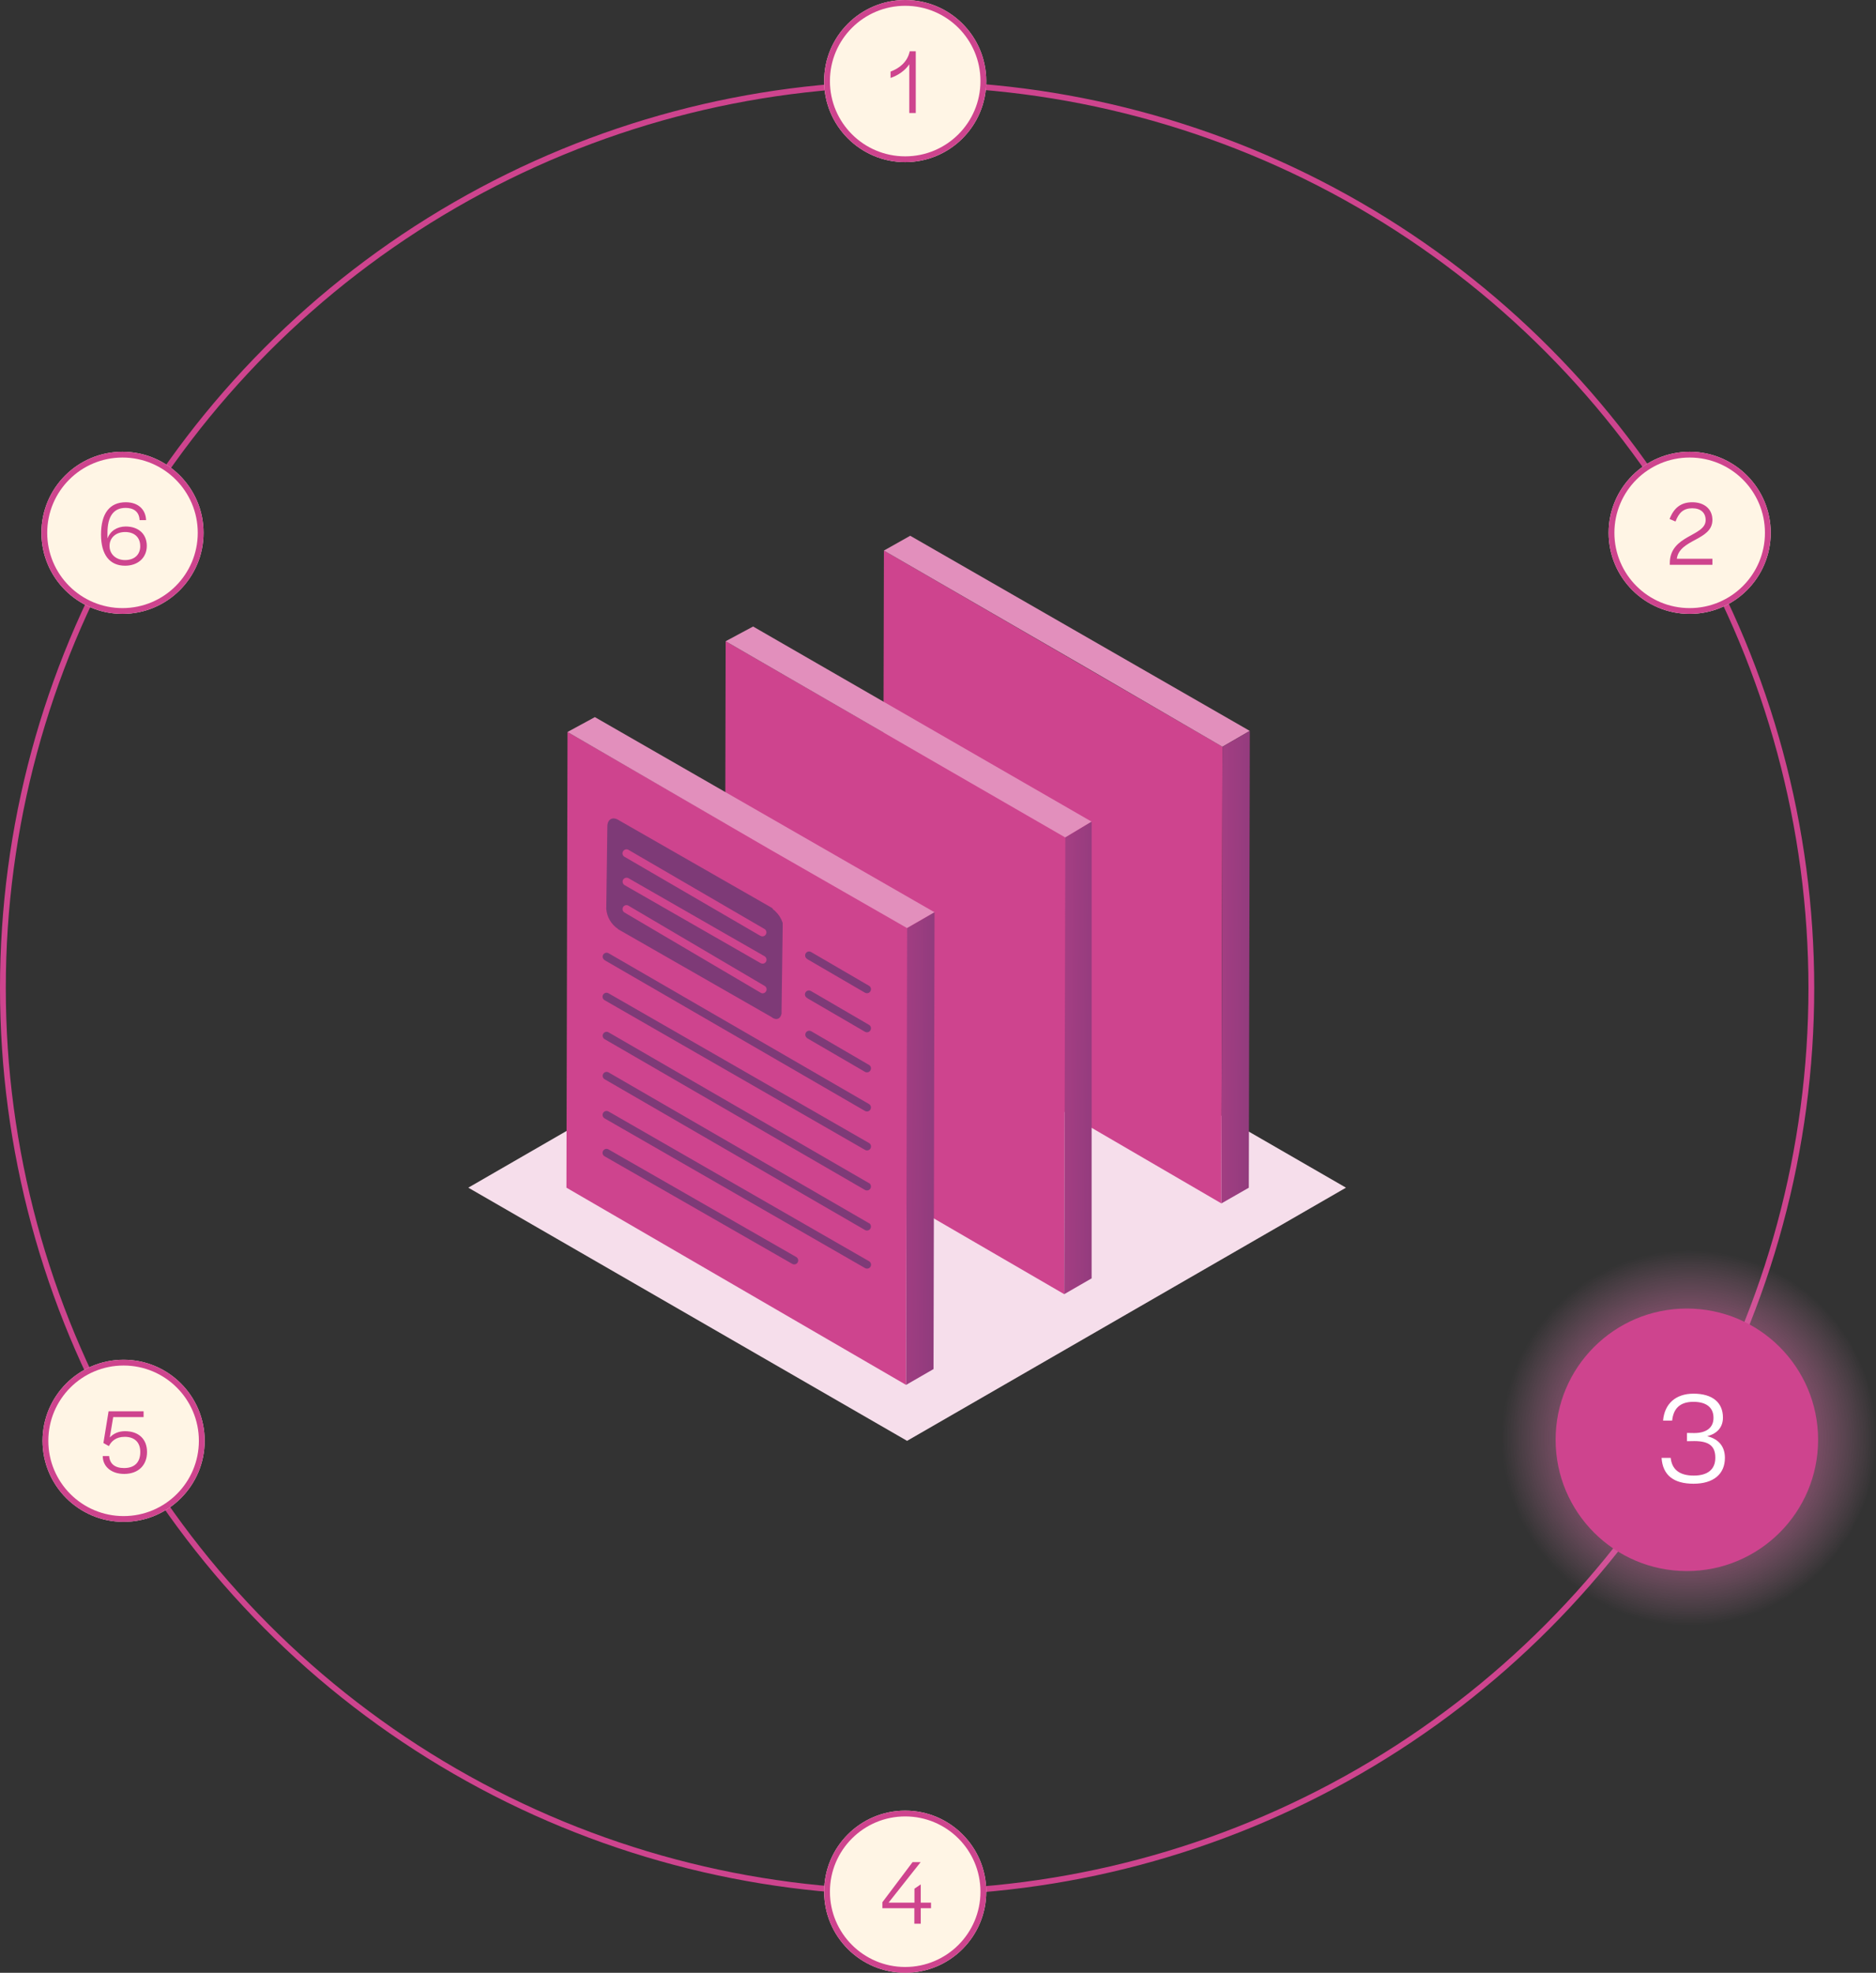 <?xml version="1.0" encoding="UTF-8"?> <svg xmlns="http://www.w3.org/2000/svg" xmlns:xlink="http://www.w3.org/1999/xlink" id="Layer_1" data-name="Layer 1" width="486" height="511.02" viewBox="0 0 486 511.02"><rect x="0" y="0" width="486" height="511.02" fill="#333333" stroke="none"/><defs><style> .cls-1, .cls-2, .cls-3, .cls-4, .cls-5, .cls-6, .cls-7, .cls-8, .cls-9, .cls-10, .cls-11, .cls-12, .cls-13, .cls-14, .cls-15, .cls-16, .cls-17 { stroke-width: 0px; } .cls-1, .cls-18, .cls-19 { fill: none; } .cls-2 { fill: url(#linear-gradient); } .cls-3 { fill: url(#radial-gradient); } .cls-4 { fill: url(#linear-gradient-10); } .cls-18 { stroke-miterlimit: 4; stroke-width: 1.5px; } .cls-18, .cls-19 { stroke: #ce448e; } .cls-20 { opacity: .3; } .cls-5 { fill: url(#linear-gradient-4); } .cls-6 { fill: url(#linear-gradient-2); } .cls-7 { fill: url(#linear-gradient-3); } .cls-8 { fill: url(#linear-gradient-8); } .cls-9 { fill: url(#linear-gradient-9); } .cls-10 { fill: url(#linear-gradient-7); } .cls-11 { fill: url(#linear-gradient-5); } .cls-12 { fill: url(#linear-gradient-6); } .cls-21 { isolation: isolate; } .cls-19 { stroke-width: 1.5px; } .cls-13 { fill: #ce448e; } .cls-14 { fill: #e28fbc; } .cls-15 { fill: #7e3a77; } .cls-16 { fill: #fff; } .cls-17 { fill: #fff5e5; } </style><radialGradient id="radial-gradient" cx="-497.31" cy="913.32" fx="-497.31" fy="913.32" r=".5" gradientTransform="translate(48677 88964.96) scale(97 -97)" gradientUnits="userSpaceOnUse"><stop offset="0" stop-color="#ce448e"></stop><stop offset=".28" stop-color="#cf4891" stop-opacity=".94"></stop><stop offset="1" stop-color="#e28fbc" stop-opacity="0"></stop></radialGradient><linearGradient id="linear-gradient" x1="-501.63" y1="920.44" x2="-502.21" y2="923.02" gradientTransform="translate(113965.33 120248.37) scale(227.33 -131.17)" gradientUnits="userSpaceOnUse"><stop offset="0" stop-color="#fff"></stop><stop offset="1" stop-color="#000"></stop></linearGradient><linearGradient id="linear-gradient-2" x1="-500.07" y1="919.57" x2="-499.55" y2="918.86" gradientTransform="translate(43982.16 154974.17) scale(87.99 -169.1)" gradientUnits="userSpaceOnUse"><stop offset="0" stop-color="#e28fbc"></stop><stop offset="1" stop-color="#ce448e"></stop></linearGradient><linearGradient id="linear-gradient-3" x1="-488.5" y1="915.85" x2="-489.69" y2="915.06" gradientTransform="translate(47404.36 49899.72) scale(94.79 -54.65)" gradientUnits="userSpaceOnUse"><stop offset="0" stop-color="#ce448e"></stop><stop offset="1" stop-color="#e28fbc"></stop></linearGradient><linearGradient id="linear-gradient-4" x1="-438.54" y1="914.86" x2="-432.52" y2="913.92" gradientTransform="translate(3520.02 112147.52) scale(7.37 -122.4)" gradientUnits="userSpaceOnUse"><stop offset="0" stop-color="#ce448e"></stop><stop offset=".19" stop-color="#c7438c"></stop><stop offset=".47" stop-color="#b44087"></stop><stop offset=".79" stop-color="#943c7e"></stop><stop offset="1" stop-color="#7d3977"></stop></linearGradient><linearGradient id="linear-gradient-5" x1="-500.22" y1="919.75" x2="-499.7" y2="919.05" gradientTransform="translate(44073.98 155021.52) scale(88.25 -169.13)" gradientUnits="userSpaceOnUse"><stop offset="0" stop-color="#e28fbc"></stop><stop offset="1" stop-color="#ce448e"></stop></linearGradient><linearGradient id="linear-gradient-6" x1="-488.1" y1="916.11" x2="-489.29" y2="915.32" gradientTransform="translate(47376.44 49925.99) scale(94.81 -54.65)" gradientUnits="userSpaceOnUse"><stop offset="0" stop-color="#ce448e"></stop><stop offset="1" stop-color="#e28fbc"></stop></linearGradient><linearGradient id="linear-gradient-7" x1="-436.16" y1="914.86" x2="-429.92" y2="913.91" gradientTransform="translate(3349.03 112171.04) scale(7.11 -122.4)" gradientUnits="userSpaceOnUse"><stop offset="0" stop-color="#ce448e"></stop><stop offset=".19" stop-color="#c7438c"></stop><stop offset=".47" stop-color="#b44087"></stop><stop offset=".79" stop-color="#943c7e"></stop><stop offset="1" stop-color="#7d3977"></stop></linearGradient><linearGradient id="linear-gradient-8" x1="-500.35" y1="919.93" x2="-499.83" y2="919.23" gradientTransform="translate(44032.99 155045.03) scale(88.25 -169.13)" gradientUnits="userSpaceOnUse"><stop offset="0" stop-color="#e28fbc"></stop><stop offset="1" stop-color="#ce448e"></stop></linearGradient><linearGradient id="linear-gradient-9" x1="-487.71" y1="916.39" x2="-488.9" y2="915.6" gradientTransform="translate(47465.74 49945.8) scale(95.07 -54.65)" gradientUnits="userSpaceOnUse"><stop offset="0" stop-color="#ce448e"></stop><stop offset="1" stop-color="#e28fbc"></stop></linearGradient><linearGradient id="linear-gradient-10" x1="-438.67" y1="914.88" x2="-432.65" y2="913.94" gradientTransform="translate(3438.33 112212.88) scale(7.37 -122.42)" gradientUnits="userSpaceOnUse"><stop offset="0" stop-color="#ce448e"></stop><stop offset=".19" stop-color="#c7438c"></stop><stop offset=".47" stop-color="#b44087"></stop><stop offset=".79" stop-color="#943c7e"></stop><stop offset="1" stop-color="#7d3977"></stop></linearGradient></defs><g id="Group_694" data-name="Group 694"><g id="Ellipse_164" data-name="Ellipse 164"><circle class="cls-1" cx="235" cy="255.96" r="235"></circle><circle class="cls-19" cx="235" cy="255.96" r="234.25"></circle></g><g id="Ellipse_165" data-name="Ellipse 165"><circle class="cls-17" cx="437.73" cy="138.02" r="21"></circle><circle class="cls-18" cx="437.73" cy="138.02" r="20.25"></circle></g><g id="Ellipse_166" data-name="Ellipse 166"><circle class="cls-17" cx="31.73" cy="138.02" r="21"></circle><circle class="cls-18" cx="31.73" cy="138.02" r="20.25"></circle></g><g id="Ellipse_167" data-name="Ellipse 167"><circle class="cls-17" cx="32.02" cy="373.22" r="21"></circle><circle class="cls-18" cx="32.02" cy="373.22" r="20.25"></circle></g><g id="Ellipse_168" data-name="Ellipse 168"><circle class="cls-17" cx="234.5" cy="490.02" r="21"></circle><circle class="cls-19" cx="234.5" cy="490.02" r="20.25"></circle></g><g id="Ellipse_169" data-name="Ellipse 169"><circle class="cls-17" cx="234.5" cy="21" r="21"></circle><circle class="cls-19" cx="234.5" cy="21" r="20.25"></circle></g><g id="_2" data-name=" 2" class="cls-21"><g class="cls-21"><path class="cls-13" d="m441.87,134.73c0-1.9-1.25-3.07-3.48-3.07s-3.48,1.13-4.32,3.43l-1.54-.65c1.1-2.9,2.98-4.34,5.88-4.34,3.1,0,5.21,1.75,5.21,4.58,0,5.35-8.52,4.9-9.22,10.06h9.22v1.56h-11.04v-.41c0-7.39,9.29-6.89,9.29-11.16Z"></path></g></g><g id="_6" data-name=" 6" class="cls-21"><g class="cls-21"><path class="cls-13" d="m26.17,138.48c0-5.54,2.28-8.38,6.41-8.38,3.38,0,5.18,2.04,5.26,4.63h-1.68c-.1-2.26-1.63-3.17-3.62-3.17-3.1,0-4.7,2.18-4.7,6.48,0,.36-.02.84.02,1.44.65-1.92,2.5-3.1,4.7-3.1,3.34,0,5.47,1.97,5.47,5.02s-2.28,5.14-5.62,5.14c-3.98,0-6.24-2.81-6.24-8.06Zm10.15,3v-.07c0-2.21-1.51-3.6-3.91-3.6s-4.03,1.51-4.03,3.58v.07c0,2.09,1.68,3.62,4.01,3.62,2.45,0,3.94-1.42,3.94-3.6Z"></path></g></g><g id="_5" data-name=" 5" class="cls-21"><g class="cls-21"><path class="cls-13" d="m26.62,377.18h1.66c.14,1.97,1.46,3.1,3.86,3.1,2.69,0,4.2-1.46,4.2-4.13v-.05c0-2.54-1.54-3.91-4.03-3.91-2.3,0-3.48,1.18-4.1,2.4l-1.42-.79,1.34-8.23h9.07v1.51h-7.87l-.89,5.28c.98-1.06,2.38-1.63,3.94-1.63,3.46,0,5.71,1.97,5.71,5.4s-2.26,5.67-5.93,5.67c-3.26,0-5.54-1.87-5.54-4.61Z"></path></g></g><g id="_4" data-name=" 4" class="cls-21"><g class="cls-21"><path class="cls-13" d="m236.87,494.29h-8.28v-1.54l7.82-10.39h2.09l-8.3,10.49h6.7v-3.62l1.63-1.1v4.73h2.66v1.44h-2.66v4.01h-1.66v-4.01Z"></path></g></g><g id="_1" data-name=" 1" class="cls-21"><g class="cls-21"><path class="cls-13" d="m230.71,20.18v-1.63c2.28-.86,4.37-2.47,4.97-5.26h1.56v15.99h-1.68v-12.62c-1.08,1.61-2.9,2.88-4.85,3.53Z"></path></g></g><circle id="Ellipse_170" data-name="Ellipse 170" class="cls-3" cx="437.5" cy="372.46" r="48.5"></circle><circle id="Ellipse_171" data-name="Ellipse 171" class="cls-13" cx="437" cy="372.96" r="34"></circle><g id="_3" data-name=" 3" class="cls-21"><g class="cls-21"><path class="cls-16" d="m430.43,377.64h2.38c.31,2.89,2.14,4.59,5.98,4.59,3.64,0,5.58-1.63,5.58-4.59v-.07c0-2.96-1.6-4.28-5.44-4.28-.65,0-1.6.03-1.9.03v-2.14c.31,0,1.29.03,1.87.03,3.2,0,5-1.43,5-3.91v-.07c0-2.62-1.84-4.11-5.2-4.11-3.57,0-5.2,1.84-5.51,4.86h-2.35c.37-4.35,3.26-6.97,7.89-6.97,4.93,0,7.62,2.31,7.62,6.19,0,2.31-1.26,4.08-4.08,4.83,3.06.75,4.59,2.75,4.59,5.61,0,4.22-2.99,6.7-8.12,6.7s-7.99-2.18-8.29-6.7Z"></path></g></g><g id="Deal_Structuring" data-name="Deal Structuring"><g id="SVGID"><g id="Group_691" data-name="Group 691"><path id="Path_2254" data-name="Path 2254" class="cls-2" d="m234.99,373.22l113.68-65.57-113.68-65.6-113.65,65.6,113.65,65.57Z"></path></g></g><g id="Group_692" data-name="Group 692" class="cls-20"><path id="Path_2255" data-name="Path 2255" class="cls-14" d="m234.99,373.22l113.68-65.57-113.68-65.6-113.65,65.6,113.65,65.57Z"></path></g><path id="Path_2256" data-name="Path 2256" class="cls-6" d="m228.99,142.62l-.29,118.01,87.7,51.09.29-118.3-87.7-50.8Z"></path><path id="Path_2257" data-name="Path 2257" class="cls-7" d="m228.99,142.62l52.44,30.31,35.26,20.5,7.08-4.1-87.97-50.55-6.82,3.84Z"></path><path id="Path_2258" data-name="Path 2258" class="cls-5" d="m316.7,193.43l-.29,118.3,7.11-4.07.26-118.33-7.08,4.1Z"></path><path id="Path_2259" data-name="Path 2259" class="cls-11" d="m187.99,166.1l-.26,118.04,87.96,51.09.29-118.3-87.99-50.83Z"></path><path id="Path_2260" data-name="Path 2260" class="cls-12" d="m187.99,166.1l52.47,30.34,35.52,20.5,6.82-4.1-87.7-50.55-7.11,3.81Z"></path><path id="Path_2261" data-name="Path 2261" class="cls-10" d="m275.98,216.94l-.29,118.3,7.11-4.1v-118.3l-6.82,4.1Z"></path><path id="Path_2262" data-name="Path 2262" class="cls-8" d="m147.02,189.61l-.28,118.04,87.99,51.09.26-118.32-87.96-50.81Z"></path><path id="Path_2263" data-name="Path 2263" class="cls-9" d="m147.02,189.61l52.73,30.59,35.24,20.21,7.11-4.1-87.99-50.55-7.08,3.84Z"></path><path id="Path_2264" data-name="Path 2264" class="cls-4" d="m234.99,240.42l-.26,118.32,7.11-4.1.26-118.32-7.11,4.1Z"></path><g id="Group_693" data-name="Group 693"><path id="Path_2265" data-name="Path 2265" class="cls-15" d="m156.6,248.7l67.49,39.08c.16.09.34.14.52.13.37,0,.71-.19.88-.52.28-.49.12-1.11-.36-1.4l-67.49-39.08c-.5-.27-1.12-.08-1.39.41-.26.47-.1,1.06.35,1.35v.03Z"></path><path id="Path_2266" data-name="Path 2266" class="cls-15" d="m156.62,259.08l67.49,38.79c.16.09.34.14.52.13.37,0,.71-.19.88-.52.28-.49.11-1.12-.39-1.4,0,0,0,0,0,0l-67.49-38.79c-.49-.28-1.12-.11-1.4.39-.28.49-.11,1.12.39,1.4h0Z"></path><path id="Path_2267" data-name="Path 2267" class="cls-15" d="m209.07,268.91l15.02,8.74c.16.09.34.14.52.13.37,0,.71-.19.88-.52.29-.48.13-1.11-.35-1.4,0,0,0,0,0,0l-15.02-8.75c-.5-.26-1.12-.07-1.38.43-.25.47-.1,1.05.35,1.34v.03Z"></path><path id="Path_2268" data-name="Path 2268" class="cls-15" d="m209.07,258.53l15.02,8.74c.16.09.34.14.52.13.37,0,.71-.19.88-.52.29-.48.13-1.11-.35-1.4,0,0,0,0,0,0l-15.02-8.75c-.47-.31-1.11-.18-1.42.3-.31.47-.18,1.11.3,1.42.03.02.05.03.08.05v.03Z"></path><path id="Path_2269" data-name="Path 2269" class="cls-15" d="m209.07,248.41l15.02,8.74c.16.09.34.14.52.13.37,0,.71-.19.88-.52.29-.48.13-1.11-.35-1.4,0,0,0,0,0,0l-15.02-8.75c-.49-.28-1.11-.12-1.4.36-.29.48-.13,1.11.35,1.4,0,0,0,0,0,0v.03Z"></path><path id="Path_2270" data-name="Path 2270" class="cls-15" d="m206.26,325.6l-48.63-27.87c-.49-.28-1.12-.11-1.4.39-.28.49-.11,1.12.39,1.4l48.63,27.87c.16.09.34.14.52.13.37,0,.71-.19.88-.52.28-.49.11-1.12-.39-1.4,0,0,0,0,0,0h0Z"></path><path id="Path_2271" data-name="Path 2271" class="cls-15" d="m160.13,240.7l39.62,22.68c1.38,1.09,2.46.54,2.72-.83v-.83l.29-21.3v-1.38c-.38-1.15-1.04-2.18-1.92-3.01l-.29-.29c-.15,0-.28-.12-.29-.27,0,0,0,0,0-.01l-.29-.29-39.62-22.68c-1.64-1.09-3.01-.28-3.01,1.63l-.28,21.3c.16,2.1,1.27,4.01,3.01,5.19l.05.08Zm38.32,16.09c-.18.32-.52.52-.88.52-.18,0-.37-.05-.52-.16l-35.24-20.76c-.5-.27-.68-.89-.41-1.39.27-.5.89-.68,1.39-.41.02.01.04.02.06.04l35.24,20.76c.49.28.65.91.37,1.39,0,0,0,0,0,0Zm-37.03-36.28c.28-.49.91-.65,1.39-.37,0,0,0,0,0,0l35.24,20.5c.49.29.65.93.35,1.42-.18.31-.51.5-.87.5-.18,0-.36-.05-.52-.13l-35.24-20.5c-.49-.28-.65-.91-.37-1.39,0,0,0,0,0,0v-.03Zm0,7.37c.29-.48.91-.66,1.4-.39l35.24,20.21c.48.29.66.9.39,1.4-.18.32-.52.52-.88.52-.18,0-.36-.05-.52-.13l-35.24-20.21c-.48-.29-.66-.9-.39-1.4h0Z"></path><path id="Path_2272" data-name="Path 2272" class="cls-15" d="m225.13,306.48l-67.49-39.08c-.5-.27-1.12-.08-1.39.41-.26.47-.1,1.06.35,1.35l67.49,39.08c.16.09.34.14.52.13.37,0,.71-.19.88-.52.28-.49.12-1.11-.36-1.4v.03Z"></path><path id="Path_2273" data-name="Path 2273" class="cls-15" d="m225.13,316.86l-67.49-39.08c-.5-.27-1.12-.08-1.39.41-.26.47-.1,1.06.35,1.35l67.49,39.08c.16.09.34.14.52.13.37,0,.71-.19.88-.52.28-.49.12-1.11-.36-1.4v.03Z"></path><path id="Path_2274" data-name="Path 2274" class="cls-15" d="m225.13,326.7l-67.49-38.79c-.49-.28-1.12-.11-1.4.39-.28.49-.11,1.12.39,1.4l67.49,38.79c.16.09.34.14.52.13.37,0,.71-.19.88-.52.28-.49.11-1.12-.39-1.4,0,0,0,0,0,0h0Z"></path></g></g></g></svg> 